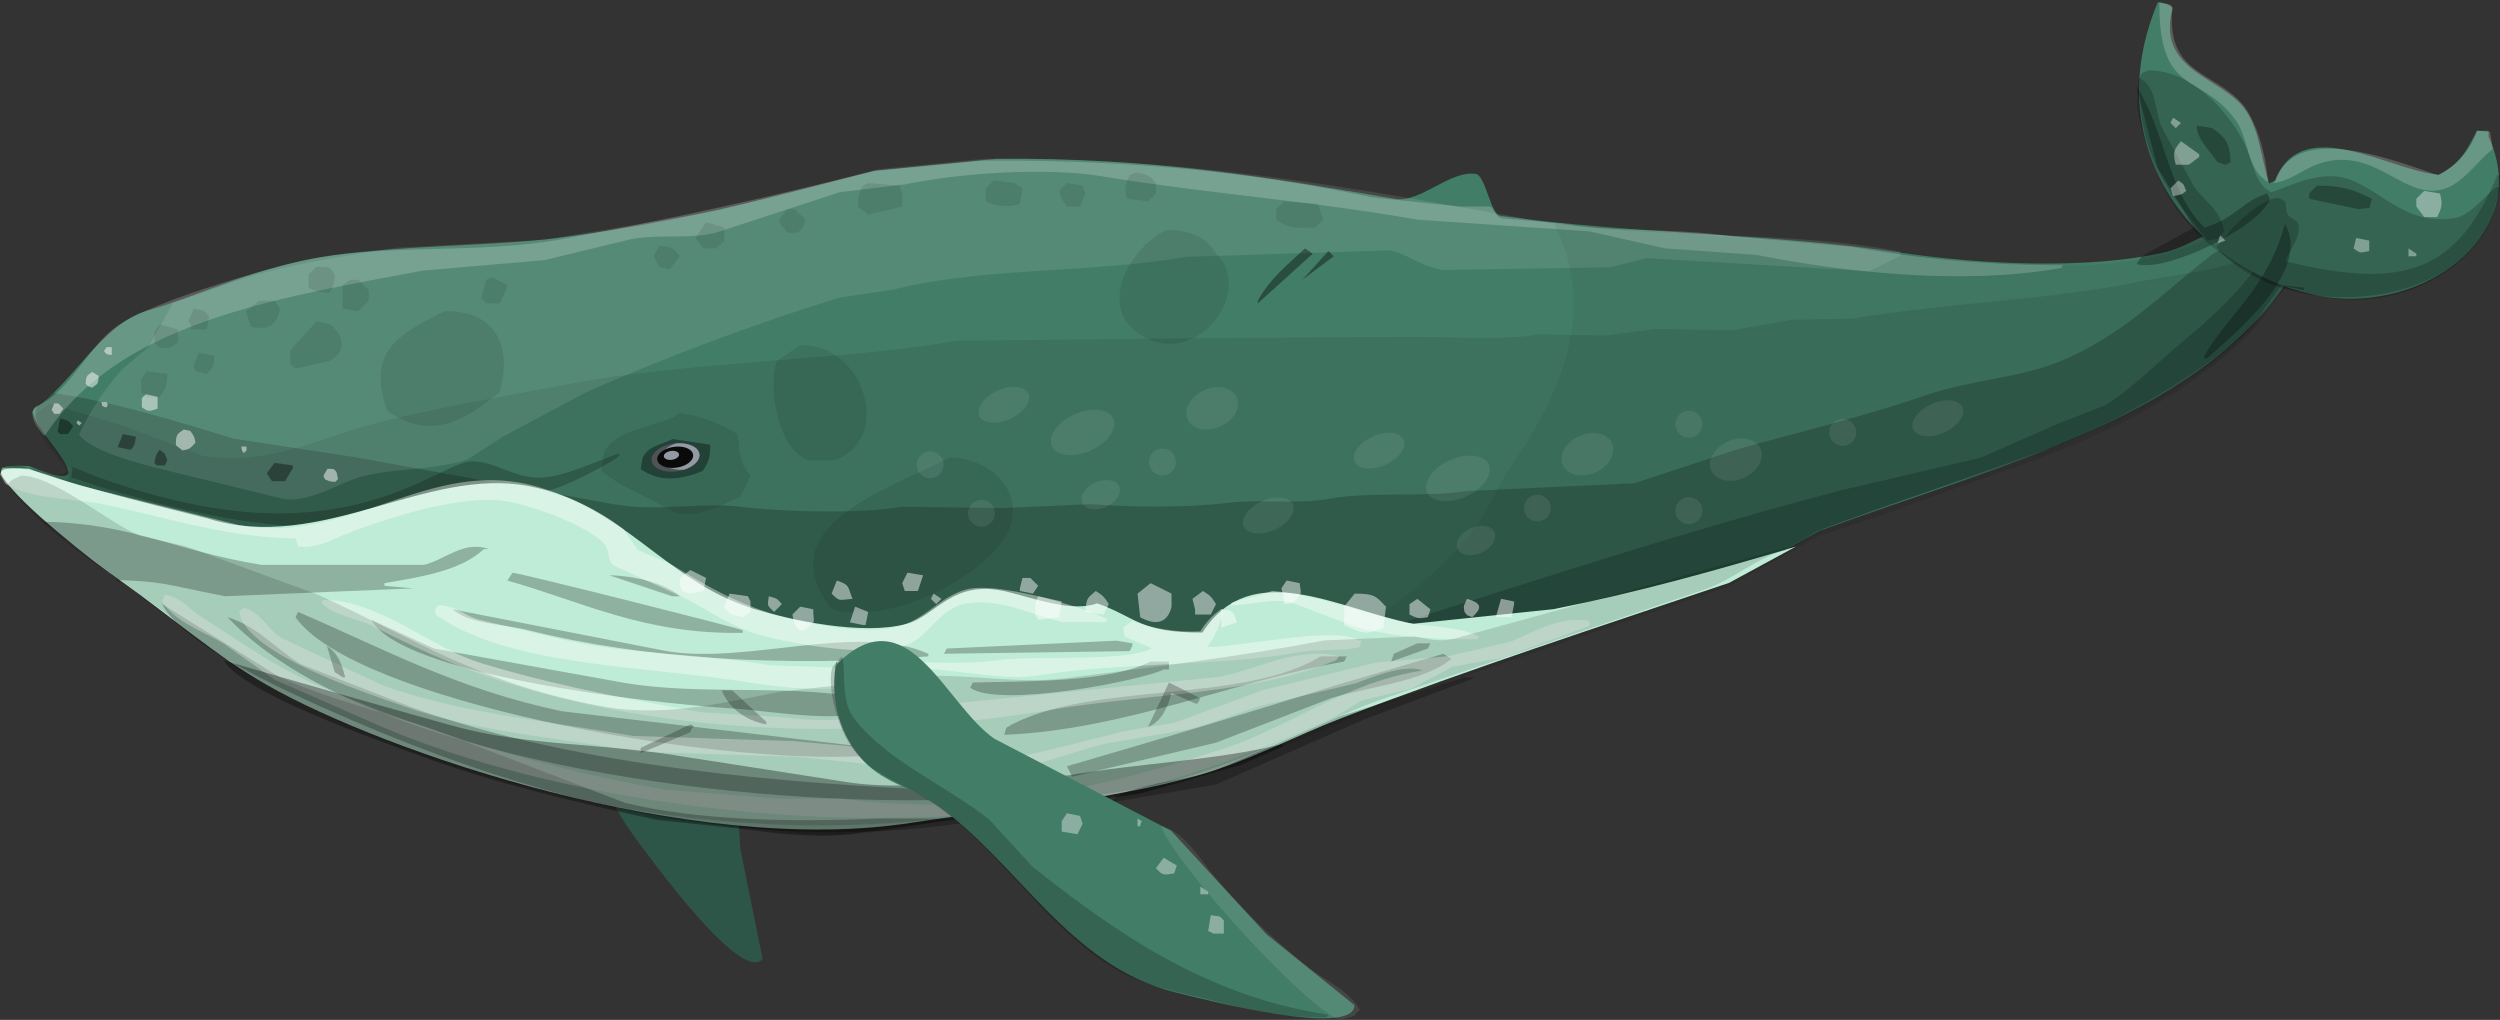     <svg id="green whale160x01010101010101010000000000000000" xmlns="http://www.w3.org/2000/svg" viewBox="0 0 956 390">
            <rect x="0" y="0" width="956" height="390" fill="#333333" stroke="none"/>
            <svg id="BlueWhale-Adult" xmlns="http://www.w3.org/2000/svg" width="956" height="390" viewBox="0 0 956 390">
<defs>
    <style>
      .cls-1 {
        fill: #3a474b;
      }

      .cls-1, .cls-10, .cls-12, .cls-13, .cls-14, .cls-15, .cls-16, .cls-17, .cls-18, .cls-19, .cls-2, .cls-20, .cls-21, .cls-22, .cls-23, .cls-24, .cls-25, .cls-26, .cls-27, .cls-3, .cls-4, .cls-5, .cls-6, .cls-7, .cls-8, .cls-9 {
        fill-rule: evenodd;
      }

      .cls-2 {
        fill: #53666c;
      }

      .cls-3 {
        fill-opacity: 0.22;
      }

      .cls-4, .cls-6 {
        fill-opacity: 0.2;
      }

      .cls-5 {
        fill-opacity: 0.09;
      }

      .cls-10, .cls-11, .cls-12, .cls-19, .cls-23, .cls-24, .cls-26, .cls-6, .cls-7 {
        fill: #fff;
      }

      .cls-7, .cls-8 {
        fill-opacity: 0.1;
      }

      .cls-8 {
        opacity: 0.52;
      }

      .cls-26, .cls-9 {
        fill-opacity: 0.38;
      }

      .cls-10, .cls-11 {
        fill-opacity: 0.15;
        opacity: 0.51;
      }

      .cls-12 {
        fill-opacity: 0.49;
      }

      .cls-13 {
        fill-opacity: 0.36;
      }

      .cls-14 {
        fill: #4f5358;
      }

      .cls-15 {
        fill: #939aa4;
      }

      .cls-16 {
        fill: #0a0a0b;
      }

      .cls-17 {
        fill: #ccdddf;
      }

      .cls-18 {
        fill-opacity: 0.25;
      }

      .cls-19 {
        fill-opacity: 0.41;
      }

      .cls-20 {
        fill-opacity: 0.13;
      }

      .cls-21 {
        fill-opacity: 0.34;
      }

      .cls-22 {
        fill-opacity: 0.24;
      }

      .cls-23 {
        fill-opacity: 0.47;
      }

      .cls-24 {
        opacity: 0.09;
      }

      .cls-25 {
        opacity: 0.2;
      }

      .cls-27 {
        fill-opacity: 0.28;
      }
    </style>
  </defs>
  <g id="fin-far">
    <path id="fin-far-2" data-name="fin-far" class="cls-1 blue_whale-fin_far" d="M223.179,138.959c-10.194,8.658-16.425,20.295-16.4,33.86,0.023,13.011,7.477,20.716,10.637,32.263,10.218,37.342-.267,80.159,24.462,113.874,7.156,9.756,41.672,57.438,49.736,47.727l-8.572-42.366q-1.385-26.858-2.771-53.721l-29.541-70.3c-6.17-22.548,10.051-63.915-28.365-60.356-0.067.248-.133,0.5-0.2,0.742Z"/>
  </g>
  <g id="body">
    <path id="body-2" data-name="body" class="cls-2 blue_whale-body" d="M381.1,60.733c59.475-.592,105.315,7.3,152.445,15.322,9.539,1.624,21.044-11.1,30.812-9.533,3.755,0.6,5.608,15.511,9.384,16.028,51.45,7.046,104.593,6.758,152.536,13.99,31.118,4.694,72.285,6.586,101.3,0,12.714-2.885,26.462-16.09,41.271-11.19l8.755,6.714c-2.847,1.33.694,3.1,1.25,8.952C845.513,158.927,766,177.026,696.26,202.842l-35.018,19.023c-51.228,17.377-98.078,32.516-147.576,51.473-17.965,6.88-36.055,16.679-56.279,22.379-33.745,9.511-70.979,11.994-108.806,17.9-84.542,13.208-201.541-27.072-246.376-52.592-19.813-11.277-36.937-26.476-55.028-39.164C34.561,213.017,7.791,192,1.073,181.457c-1.74-2.73-.747-3.76,10.032-3.232,35.9,14.7-4.838-17.976,2.37-22.379,13.349-8.156,25.567-32.078,42.456-36.926,23.164-6.65,40.656-16.823,71.287-21.261,26.56-3.848,62.377-3.577,86.228-6.714,48.684-6.4,79.139-14.841,121.378-25.736Z"/>
    <g id="tone">
      <path id="Color_Fill_8" data-name="Color Fill 8" class="cls-3" d="M27.715,178.534s42.349,19.039,82.8,17.734S170.867,176.9,180,176.46s17.034,7.032,27.907,6.162,29.067-10.512,29.067-8.772-23.351,13.6-27.265,13.6-24.491-1.854-30.579-1.419-24.356,16.1-63.064,15.225-88.723-18.7-88.723-18.7Z"/>
      <path id="Color_Fill_15" data-name="Color Fill 15" class="cls-4" d="M866.5,84.781c4.87,0.541,8.038,4.362,11,7-0.836,3.747,1.338,5.694,2,9.5-7.128,4.835-15.079,21.716-23.5,28.5-19.946,16.069-42.277,28.976-67.5,40l-93,33-33.5,19-99,33-54.5,20.5-52.5,4.5c-41.492,8.192-100.377,7.9-141.5,3.5-23.288-2.492-48.436.971-72.5-3.5-43.984-8.172-87.735-8.875-125-22-12.789-4.5-26.513-5.423-37.5-12l-28.5-22c-18.312-13.316-37.2-25.7-50.5-44l1-1.5h1c8.108-1.974,19.848,6.855,24,1.5-3.238-6.352-16.151-17.736-12-25l6-4.5c23.646,3.472,47.251,10.894,69,17.5l46,7,99,18c16.531,3.076,33.456-.869,48.5,1,15.79,1.962,46.17,2.8,62,0l38.5,0.5,33.5-1.5c15.131,1.219,36.732,1.44,52.5-.5,11.861-1.459,26.949.6,38.5-1.5,16.516-3,36.95-.466,52.5-3l64.5-3,39.5-13c25.056-7.006,48.977-12.682,71.5-20.5,17.678-6.136,35.377-6.483,51.5-13,23.965-9.687,39.7-26.509,58.5-41Z"/>
      <path id="Color_Fill_14" data-name="Color Fill 14" class="cls-5" d="M871,89.813l6,4.5c-0.544,3.65,1.97,5.174,2.5,9.5-5.63,3.356-14,18.5-19.5,24-13.908,13.907-31.536,25.267-50,34.5-26.568,13.287-56.835,21.837-85.5,33l-28.5,9.5-35,19.5-125,42.5c-33.375,13.031-62.622,28.014-100.5,36.5l-72,10c-16.907,3.213-40.026,8.444-61,5l-51.5-5.5c-74.673-16.379-131.636-35.246-183-74l-39.5-29.5,0.5-1.5,10-6-0.5-1c-7.493-2.232-35.026-13.283-38-19l1.5-1c8.434-3.491,15.837,2.685,24,3l0.5-1.5c-3.556-8.486-12.318-13.535-13.5-23.5l6-4.5,28,8.5,30.5,11.5c24.177,4.151,45.876-6.966,62.5-11.5,23.971-6.537,49.406-10.546,75-15.5,48.747-9.433,103.355-8.9,151-17l93-1,81-.5c17.372-.008,33.418,1.484,49-1l24.5,0.5,19.5-2.5,29.5,0.5,22.5-4,23.5-.5c36.616-6.117,75.39-7.017,109-14C837.416,103.675,860.716,103.353,871,89.813Z"/>
      <path id="Color_Fill_13" data-name="Color Fill 13" class="cls-6" d="M374.75,61.477c55.723-.556,104.308,4.264,150,14l33.5,3.5h11.5c1.844,0.87,1.912,3.76,4.5,4.5l23,2c20.749,3.571,43.444,1.49,65.5,5l46,4a455.634,455.634,0,0,0,80,7q-0.251.5-.5,1c-36.954,6.569-81.693,1.883-116.5-5l-35-2.5-29-6.5-66-4.5c-38.392-6.886-81.011-10.083-120-16.5-22.56-3.713-55.708-1.111-75.5,3l-25,3-47.5,15.5c-9.713,2.566-21.65.468-32.5,2.5l-33,8-46.5,4c-59.648,11.126-116.508,20.487-144.5,63h-0.5c-2.188-2.545-4.089-4.6-4.5-9l1.5-2c12.548-5.242,19.459-22.012,30-30,12.435-9.425,50.923-20.527,68.5-25,30.816-7.843,69.187-2.916,102.5-9,42.091-7.687,80.9-16.522,119-26Z"/>
      <path id="Color_Fill_12" data-name="Color Fill 12" class="cls-4" d="M870.461,87.5c3.466,0.374,7.053,3.011,6.5,6,4.476,11.114-4.479,17.4-10.5,25-14.643,18.485-34.95,30.334-57,41.5-34.211,17.325-73.925,27.464-111.5,42l-36,20-78.5,26-88,32.5c-2.978-10.343-2.486-20.448,3.5-28,6.36-8.023,19.092-8.373,30-12,19.343-6.433,39.214-12.575,59.5-19,36.959-11.706,76.547-23.82,115.5-34l53.5-12.5,29.5-13,18-7c11.657-7.351,20.714-17.044,31-25.5C848.129,119.5,865.225,103.691,870.461,87.5Z"/>
      <path id="Color_Fill_11" data-name="Color Fill 11" class="cls-7" d="M376.25,60.727c78.027-.809,142.026,11.239,207.5,23,46.24,8.306,98.157,3.742,143,12.5v1.5l-12,6-85-5-14,3.5-64,1c-9.03-1.458-13.538-6.268-20.5-7.5l-77.5,2.5c-36.266,6.285-78.053,3.912-112,12.5l-20.5,3a919.959,919.959,0,0,0-96.5,36l-32,17-14,9c-14.1,4.448-28.91,3.035-42,7-7.592,2.3-18.97,9.754-28.5,8l-37-9c-11.869-3-34.889-7.753-41-15.5a100.742,100.742,0,0,1,16.5-25l10-8.5,9.5-17,20.5-7c19.485-7.126,40.324-9.974,65-14l56.5-3,65.5-11,62-16Z"/>
      <path id="Color_Fill_10" data-name="Color Fill 10" class="cls-8" d="M860,84.445c10-.215,12.149,3.6,18,7-0.189,4.531,1.621,5.687,2,10.5l-14,19c-8.392,10.591-21.9,20.219-33.5,27.5-39.666,24.893-89.846,34.61-135.5,54.5l-35,19.5-128,43.5c-27.69,10.808-52.725,23.749-82.5,32-22.739,6.3-47.425,6.886-72.5,11.5-32.307,5.946-80.465,12.707-115,3v-1c20.429-24.006,66.632-11.529,99.5-22.5,9.6-3.2,22.672-8.442,32-12l13.5-3c4-1.738,8.8-6.145,14-6.5,4.943-.337,8.139,5.416,15,4.5,16-2.137,27.139-9.641,41-13.5l14-1c7.045-2.841,12.011-8.484,18-12,21.07-12.367,42.683-28.107,56-48q4.5-8.248,9-16.5c16.727-23.842,36.707-58.492,18.5-95v-0.5l121.5,9.5c31.172,5.576,77.586,10.724,110.5,2.5C837.961,94.582,849.014,89.487,860,84.445Z"/>
    </g>
    <g id="spots_dark" data-name="spots dark">
      <path id="spots_dark-2" data-name="spots dark" class="cls-5" d="M491,77l13,1q1,3,2,6l-3,3c-7.64.274-9.915,0.4-15-3V80Z"/>
      <path id="spots_dark-3" data-name="spots dark" class="cls-5" d="M434,66c5.065,0.643,5.507,1.138,8,4v4l-3,3-8-1c-1.307-4-.51-5.9,1-9Z"/>
      <path id="spots_dark-4" data-name="spots dark" class="cls-5" d="M446,88c9.232,0.013,15.813,2.941,19,9,14.316,13.721-5.284,41.189-25,33C417.445,120.631,431.176,94.977,446,88Z"/>
      <path id="spots_dark-5" data-name="spots dark" class="cls-5" d="M408,70l6,1,1,3q-1,2.5-2,5h-5l-2-3-1-3Z"/>
      <path id="spots_dark-6" data-name="spots dark" class="cls-5" d="M380,69l8,1,3,2q-0.5,3-1,6a17.628,17.628,0,0,1-13-1V72Z"/>
      <path id="spots_dark-7" data-name="spots dark" class="cls-5" d="M332,70l12,1,1,3v5l-13,3-4-3c0.215-4.513.708-5.391,2-8Z"/>
      <path id="spots_dark-8" data-name="spots dark" class="cls-5" d="M363,175c16.767-.057,31.188,15.138,21,31-9.96,15.508-44.043,33.167-66,27C293.035,200.567,340.546,187.078,363,175Z"/>
      <path id="spots_dark-9" data-name="spots dark" class="cls-5" d="M306,132c24.732-.823,35.69,36.463,13,44H309c-11.022-4.268-15.454-25.769-12-38Z"/>
      <path id="spots_dark-10" data-name="spots dark" class="cls-5" d="M301,80h3l4,4-1,3-2,2h-4l-3-4V84Z"/>
      <path id="spots_dark-11" data-name="spots dark" class="cls-5" d="M270,85l7,2v5l-3,3h-5l-3-4Z"/>
      <path id="spots_dark-12" data-name="spots dark" class="cls-5" d="M252,94c5.542,0.534,5.438.906,8,4l-4,5-4-1q-1-2-2-4Z"/>
      <path id="spots_dark-13" data-name="spots dark" class="cls-5" d="M260,158c7.687,0.8,16.348,4.467,22,8,1.153,8.291.617,10.53,5,16l-4,8c-6.326,2.585-16.941,8.871-25,6-8.333-5.106-20.707-9.625-28-16q0.5-3.5,1-7C236.082,163.055,251.232,164.054,260,158Z"/>
      <path id="spots_dark-14" data-name="spots dark" class="cls-5" d="M188,106l6,3v1l-3,6h-5q-1-1-2-2,1-3.5,2-7Z"/>
      <path id="spots_dark-15" data-name="spots dark" class="cls-5" d="M170,119c19.255-.378,26.239,13.247,21,31-12.78,10.3-26.019,19.163-43,7C140.12,133.782,152.521,127.953,170,119Z"/>
      <path id="spots_dark-16" data-name="spots dark" class="cls-5" d="M134,107h3l4,4v4l-4,4-6-1v-9Z"/>
      <path id="spots_dark-17" data-name="spots dark" class="cls-5" d="M121,102c5.288,0.266,4.821-.232,7,3-0.016,3.058-.217,3.858-2,7-4.513-.215-5.391-0.708-8-2v-5Z"/>
      <path id="spots_dark-18" data-name="spots dark" class="cls-5" d="M121,123c4.957,0.551,5.791.873,8,4,3.008,4.388,1.657,8.659-3,11l-13,3-2-2v-5Z"/>
      <path id="spots_dark-19" data-name="spots dark" class="cls-5" d="M99,115h6l2,3c-1.074,7.048-4.9,8.093-11,7l-2-6Z"/>
      <path id="spots_dark-20" data-name="spots dark" class="cls-5" d="M76,135l6,1c-0.486,4.959-.468,4.579-3,7l-4-1-1-2Z"/>
      <path id="spots_dark-21" data-name="spots dark" class="cls-5" d="M74,118c4.419,0.774,3.715.6,6,3l-1,5H73v-2l-1-1Z"/>
      <path id="spots_dark-22" data-name="spots dark" class="cls-5" d="M61,124l7,2v5l-3,2H61l-2-2v-4Z"/>
      <path id="spots_dark-23" data-name="spots dark" class="cls-5" d="M56,142l8,1c-0.3,5.588-1.019,5.838-3,9H56l-2-2v-5Z"/>
      <path id="spots_dark-24" data-name="spots dark" class="cls-9" d="M499,95l3,2-21,19v-1C485.508,106.622,492.393,101.231,499,95Zm9,1,2,2-12,9Z"/>
      <path id="spots_dark-25" data-name="spots dark" class="cls-9" d="M105,177l7,1v1l-3,5h-5l-2-3Z"/>
      <path id="spots_dark-26" data-name="spots dark" class="cls-9" d="M61,172c2.424,1.915,1.616.642,3,4l-1,2H60l-1-1C59.722,173.41,59.7,174.126,61,172Z"/>
      <path id="spots_dark-27" data-name="spots dark" class="cls-9" d="M47,166l5,1c-0.644,3.635-.4,3.027-2,5l-5-1Z"/>
      <path id="spots_dark-28" data-name="spots dark" class="cls-9" d="M23,160c3.651,1.059,2.941.814,5,3l-2,3H23l-1-1Z"/>
    </g>
    <g id="spots_light" data-name="spots light">
      <path id="spots" class="cls-10" d="M738.637,154.537c5.19-2.326,10.483-1.79,11.822,1.2s-1.784,7.294-6.974,9.62-10.483,1.79-11.822-1.2S733.446,156.863,738.637,154.537Z"/>
      <circle id="spots-2" data-name="spots" class="cls-11" cx="704.657" cy="165.328" r="5.156"/>
      <path id="spots-3" data-name="spots" class="cls-10" d="M660.7,168.826c5.19-2.326,10.79-1.1,12.507,2.728s-1.1,8.824-6.288,11.15-10.79,1.1-12.507-2.727S655.511,171.152,660.7,168.826Z"/>
      <circle id="spots-4" data-name="spots" class="cls-11" cx="645.813" cy="195.266" r="5.157"/>
      <circle id="spots-5" data-name="spots" class="cls-11" cx="645.813" cy="162.234" r="5.157"/>
      <path id="spots-6" data-name="spots" class="cls-10" d="M603.919,166.762c5.191-2.326,10.79-1.1,12.508,2.727s-1.1,8.825-6.288,11.151-10.79,1.1-12.508-2.728S598.729,169.087,603.919,166.762Z"/>
      <path id="spots-7" data-name="spots" class="cls-10" d="M585.907,189.6a5.09,5.09,0,1,1-2.645,6.762A5.134,5.134,0,0,1,585.907,189.6Z"/>
      <path id="spots-8" data-name="spots" class="cls-10" d="M562.33,202.064c3.893-1.744,7.981-1.079,9.13,1.486s-1.074,6.058-4.967,7.8-7.98,1.08-9.13-1.485S558.438,203.808,562.33,202.064Z"/>
      <path id="spots-9" data-name="spots" class="cls-10" d="M554.405,175.96c6.5-2.914,13.167-2.17,14.884,1.662s-2.162,9.3-8.665,12.216-13.167,2.17-14.884-1.663S547.9,178.874,554.405,175.96Z"/>
      <path id="spots-10" data-name="spots" class="cls-10" d="M524.932,166.926c5.19-2.326,10.483-1.79,11.822,1.2s-1.783,7.3-6.974,9.621-10.483,1.789-11.821-1.2S519.742,169.251,524.932,166.926Z"/>
      <path id="spots-11" data-name="spots" class="cls-10" d="M482.6,191.7c5.19-2.326,10.483-1.79,11.822,1.2s-1.783,7.294-6.974,9.62-10.483,1.79-11.821-1.2S477.414,194.029,482.6,191.7Z"/>
      <path id="spots-12" data-name="spots" class="cls-10" d="M460.417,149.211c5.19-2.326,10.79-1.105,12.508,2.728s-1.1,8.824-6.289,11.15-10.789,1.1-12.507-2.728S455.227,151.537,460.417,149.211Z"/>
      <circle id="spots-13" data-name="spots" class="cls-11" cx="444.5" cy="176.688" r="5.156"/>
      <path id="spots-14" data-name="spots" class="cls-10" d="M418.828,184.513c3.893-1.744,7.98-1.079,9.13,1.486s-1.074,6.058-4.967,7.8-7.98,1.079-9.13-1.486S414.936,186.258,418.828,184.513Z"/>
      <path id="spots-15" data-name="spots" class="cls-10" d="M410.9,158.409c6.5-2.914,13.166-2.17,14.884,1.663s-2.162,9.3-8.665,12.215-13.167,2.17-14.884-1.662S404.4,161.323,410.9,158.409Z"/>
      <path id="spots-16" data-name="spots" class="cls-10" d="M381.43,149.375c5.19-2.326,10.483-1.79,11.822,1.2s-1.784,7.294-6.974,9.62-10.483,1.79-11.821-1.2S376.24,151.7,381.43,149.375Z"/>
      <circle id="spots-17" data-name="spots" class="cls-11" cx="375.313" cy="196.297" r="5.156"/>
      <circle id="spots-18" data-name="spots" class="cls-11" cx="355.688" cy="177.719" r="5.156"/>
      <path id="Color_Fill_9" data-name="Color Fill 9" class="cls-12" d="M125.25,179.25c2.644,0.133,2.41-.116,3.5,1.5q0.25,1.25.5,2.5l-1,1a7.518,7.518,0,0,1-4-1q-0.251-.5-0.5-1v-0.5Z"/>
      <path id="Color_Fill_9-2" data-name="Color Fill 9" class="cls-12" d="M92.25,170.75h2v1.5l-1,1C92.449,172.258,92.6,172.555,92.25,170.75Z"/>
      <path id="Color_Fill_9-3" data-name="Color Fill 9" class="cls-12" d="M70.25,164.25l2.5,0.5c1.1,1.643,1.588,1.869,2,4.5-1.659,1.748-1.832,2.53-5,3l-2.5-2C67.218,165.944,67.9,165.969,70.25,164.25Z"/>
      <path id="Color_Fill_9-4" data-name="Color Fill 9" class="cls-12" d="M55.75,150.75l4.5,1v4.5l-1.5.5c-2.235.834-2.941,0.007-4.5-1v-3.5Zm-17,3h2l0.5,1-0.5,1h-0.5C38.386,154.768,39.432,155.964,38.75,153.75Z"/>
      <path id="Color_Fill_9-5" data-name="Color Fill 9" class="cls-12" d="M40.75,132.75h2v3c-2.456-.342-1.836-0.111-3-1.5Zm-5.5,9.5,2.5,1.5c-0.2,3.5-.565,3-2.5,4.5l-1.5-.5-1-1C32.95,143.253,33.315,143.755,35.25,142.25Z"/>
      <path id="Color_Fill_9-6" data-name="Color Fill 9" class="cls-12" d="M20.75,154.25h1.5l2,2-1.5,2h-2l-1-1.5Zm9,6.5,1.5,1-1,1-1-1Z"/>
    </g>
    <g id="eye">
      <path id="Color_Fill_7" data-name="Color Fill 7" class="cls-13" d="M257.232,167.881l14.39,2.159c0.042,5.4-.994,7.028-2.878,10.073-8.49,3.383-16.153,4.491-23.744-.719q0.36-2.159.719-4.317C248.131,170.265,252.5,170.293,257.232,167.881Z"/>
      <path class="cls-14" d="M257.558,169.632c5.044-.731,9.477,1.047,9.9,3.972s-3.322,5.889-8.366,6.62-9.478-1.047-9.9-3.972S252.513,170.363,257.558,169.632Z"/>
      <path class="cls-15" d="M267.459,173.6c0.346,2.389-2.11,4.782-5.762,5.985-4.617.375-8.513-1.328-8.908-4.057-0.347-2.388,2.11-4.782,5.762-5.985C263.167,169.172,267.064,170.875,267.459,173.6Z"/>
      <path class="cls-16" d="M257.619,170.878c3.785-.549,7.111.785,7.429,2.98s-2.492,4.418-6.277,4.966-7.111-.785-7.429-2.98S253.834,171.426,257.619,170.878Z"/>
      <path class="cls-15" d="M256.514,172.451c1.6-.232,3.009.332,3.143,1.261s-1.054,1.869-2.655,2.1-3.009-.333-3.143-1.261S254.913,172.683,256.514,172.451Z"/>
    </g>
  </g>
  <g id="belly">
    <path id="belly-2" data-name="belly" class="cls-17 blue_whale-belly" d="M594.089,232.936c31.242-6.148,62.145-14.817,92.617-23.9l-25.464,13.833c-51.228,17.377-98.078,32.516-147.576,51.473-17.965,6.88-36.055,16.679-56.279,22.379-33.745,9.511-70.979,11.994-108.806,17.9-84.542,13.208-201.541-27.072-246.376-52.592-19.813-11.277-36.937-26.476-55.028-39.164C34.561,214.017,7.791,193,1.073,182.457c-1.74-2.73-.747-3.76,10.032-3.232,11.585,4.746,41.634,12.425,68.257,19.023,43.334,13.539,83.407-20.077,123.087-12.309,36.344,7.115,51.84,36.519,86.161,47,13.258,4.047,41.178,10.269,58.186,5.595,11.376-3.127,17.318-17.191,38.045-12.309,10.041,2.365,25.371,8.108,34.688,4.476,15.254,5.429,16.181,11.3,40.283,11.189,18.816-29.215,51.9-8.953,80.566-3.356Z"/>
    <g id="tone-2" data-name="tone">
      <path id="Color_Fill_12-2" data-name="Color Fill 12" class="cls-18" d="M16.6,199.533C50.046,199.946,67.3,210.785,100,216h62c7.9-1.655,15.246-9.57,25-6h-2c-8.771,8.18-23.418,10.542-38,13v1l11,1-72,3c-24.734-4.867-22.031-5.4-42.082-6.265C55.691,228.8,19.214,201.943,16.6,199.533ZM196,219c4.9,0.62,87.256,21.372,88,22v1c-37.624.694-61.318-11.928-90-20Zm37,1c9.473,0.12,21.736,3.1,27,8h-3Zm-75,3h0Zm-96,8,45,28c22.477,10.053,46.912,14.724,72,25l60,23c27.893,6.791,63.665,7.444,97,6h37v1c-93.821,15.1-179.257-12.613-244-41C111.057,265.133,69.655,246.743,62,231Zm111,2,82,16c30.826,5.18,73.079-11.038,100,1v1c-54.983,4.27-109.276.962-153-10C192.1,238.518,179.708,238.724,173,233Zm-59,1c32.274,13.825,60.609,29.566,101,38l119,14-2,3c-60.721,4.032-197.272-21.574-219-53Q113.5,235,114,234Zm-27,2c11.793,3.664,18.565,12.275,28,18l36,14c57.01,22.23,131.134,30.566,205,34l-1,4C260.362,306.988,133.305,285.538,87,236Zm55,1,24,11,72,13c30.786,5.427,68.285-.082,96,7l1,2c-9.3,7.553-39.4,1.938-54,1C246.144,268.76,153.143,257.871,142,237Zm285,8,6,1v1l-1,2-71,1,1-2Zm125,5,3,2c-10.937,8.834-31.5,10.5-46,15l-44,17-55,13-2-4c34.758-10.083,70.429-20.712,103-31Zm-47,1h10q-0.5,1-1,2c-41,7.065-83.689,26.108-130,28,1.321-3.827,0-2.08,3-4C418.646,260.617,475.413,269.132,505,251Zm-65,2h7v3h-2c-7.744,4.148-63.068,14.931-74,7l1-2C393.264,260.468,423.868,260.969,440,253Zm127,4h0Zm-3,1h0Zm-4,1h4l-2,1-40,15-57,25-41,7c7.425-7.711,29.259-8.237,40-12l48-21Z"/>
      <path id="Color_Fill_18" data-name="Color Fill 18" class="cls-19" d="M1,178.914c12.678-.184,19.209,3.641,28.5,6.5l62.5,15.5c42.514,7.473,72.784-27.1,114.5-14.5,11.68,3.527,23.269,9.168,32,16l5.5,8,12,5c14.085,8.537,26.509,16.217,45.5,21,10.94,2.755,31.537,6.7,44,2.5,9.017-3.039,14.389-10.843,24-13.5,11.7-3.235,46.26,7.031,54,11.5l-0.5,1H406.5c-10.357-2.129-24.322-9.645-37.5-7-10.227,2.053-13.9,13.045-23,16-14.115,4.585-43.409-.787-55-4-12.85-3.562-21.978-11.111-33-16l-23-10.5c-3.124-2.187-1.532-5.808-4-8.5-6.068-6.618-25.316-13.826-36-16-17.683-3.6-48.547,6.786-62,12-5.455,2.114-12.1,6.158-19,5q-0.5-1.5-1-3c-26.623-.4-50.251-8.28-73-13-11.454-2.377-29.147-2.042-38-8l-2-3.5Zm485.5,47c18.9,2.043,31.249,7.388,48,11.5,10.421,2.558,22.435,1.595,31,6q-0.251.5-.5,1c-16.974.177-33.5-.919-47.5-5l-23.5-9c-8.378-1.8-15.181,1-23.5,1l0.5-1C475.131,229.024,481.388,228.047,486.5,225.914ZM63,227.414c6.2,0.945,9.559,5.706,14,8.5,14.052,8.842,27.694,18.8,43,25.5a592.679,592.679,0,0,0,134,40.5l44,3.5h24c18.586,2.726,51.814,3.358,70.5,0a563.877,563.877,0,0,0,75-19c25.036-8.06,47.241-25.58,76.5-30-7.126-2.819-20.42,3.105-26,5l-36,8.5c-8.56,2.771-17.657,6.305-27.5,9l-32,5.5c-11.958,3.013-23.061,7.571-37,10-9.32,1.624-22,.3-29-2h-22l-29.5-3-61-2c-31.386-5.393-62.029-7.7-88.5-17-16.334-5.74-61.576-20.351-64-36.5l1.5-1.5c6.122,1,9.6,8.521,14.5,11.5l38.5,18c28.863,10.617,61.633,13.571,96,19.5l61.5,2,33.5,3h18.5c4.094,0.787,3.2,3.162,5.5,4.5l17.5,0.5c19.665-3.292,35.593-7.924,52.5-12l18-3,34-12.5,43-10.5,28-2.5,23.5-5.5c9.084-3.56,18.373-9.923,30-8q0.251,0.5.5,1-0.251.5-.5,1l-32.5,12-19.5,3.5-16,8.5-19,4.5-10.5,6.5c-23.954,10.462-48.548,20.782-76,27.5-94.027,23.01-215.947,6.694-288-24l-41-18-19-13.5c-7.973-4.892-19.236-8.535-24-16.5Zm60.5,2c21.568,0.009,40.986,18.137,60,24,27.025,8.334,55.017,13.637,85,19l33,2c20.4,3.04,42.526-2.069,59-5l105-10.5c13.925-2.3,30.723-12.013,46.5-8l-1,1.5c-31.206,13.052-69.511,12.555-109,19-72.134,11.774-141.742,9.708-204-9-21.688-6.517-37.423-13.9-55.5-23-5.847-2.944-15.5-4.119-19.5-9Q123.251,229.914,123.5,229.414Zm44,2c6.907,0.2,9.983,3.912,15.5,5.5l31.5,7.5c25.393,5.941,53.162,5.412,80,10l30,1c1.194-.613.972-2.473,3-3l12,0.5c14.059,0.213,29.469,1.317,42.5-.5,12.841-1.79,48.958.84,58.5-4.5l-10.5-4.5q-0.25-1.749-.5-3.5l3.5-2.5a64.677,64.677,0,0,0,26,4,28.623,28.623,0,0,1,8-8.5h0.5v2c-1.491,5.085-2.863,8.407-5.5,12v0.5c12.775-.072,49.082-8.134,57.5-2.5h1q-0.251,1.25-.5,2.5c-6.56,1.708-15.133.669-23,2-32.945,5.573-67.692,3.677-101,9-16.359,2.614-48.67-6.907-62.5-1.5a5.06,5.06,0,0,1,.5,3.5c-11.144,5.065-34.418,2.692-48,.5-40.271-6.5-91.75-6-119.5-26v-2Z"/>
      <path id="Color_Fill_17" data-name="Color Fill 17" class="cls-20" d="M8,181.883c12.467-.093,33.167,17.89,45.5,23l17.5,4,50.5,18.5c36.888,16.722,62.778,34.706,110.5,43,23,4,47.381-2.248,67-6l42-4.5c22.166-4.161,44.28,2.222,66-.5,34.766-4.357,66.809-8.276,99.5-14.5l34.5-1.5c4.131,0.8,9.142,2.17,14.5,1l127.5-35v1c-10.981,2.628-19.837,11.1-31,15l-123.5,42c-26.87,9.842-50.654,23.16-79.5,31-20.565,5.589-43.635,6.961-65.5,11-107.215,19.805-216.564-10.225-286.5-50-13.124-7.464-24.56-18.23-36.5-27-19.23-14.125-43.638-27.627-57.5-47C4.247,183.053,5.818,183.168,8,181.883Z"/>
      <path id="Color_Fill_16" data-name="Color Fill 16" class="cls-21" d="M85.5,252.516c29,8.542,59.306,17.114,87.5,25,28.425,7.95,58.486,6.547,89.5,12l61,9.5c13.36,2.244,35.012,1.61,48-.5l37-2c27.305-4.783,56.239-5.6,82-12v1l-16,7-38.5,11-107.5,15c-11.931,2.017-29.551.748-40-1l-37.5-4c-31.424-6.793-61.525-13.991-89-24C144.459,283.125,92.923,265.052,85.5,252.516Z"/>
    </g>
    <g id="spots_dark-29" data-name="spots dark">
      <path id="Color_Fill_13-2" data-name="Color Fill 13" class="cls-22" d="M542,246h5q-0.5,1-1,2l-14,5q0.5-1.5,1-3Z"/>
      <path id="Color_Fill_13-3" data-name="Color Fill 13" class="cls-22" d="M447,261l12,6-1,2h-1l-9-4c-1.491,5.582-3.773,10.913-9,13Z"/>
      <path id="Color_Fill_13-4" data-name="Color Fill 13" class="cls-22" d="M276,264h4l13,12v1C285.087,275.533,278.709,270.793,276,264Z"/>
      <path id="Color_Fill_13-5" data-name="Color Fill 13" class="cls-22" d="M264,277c2.768,1.156.525,0.309,0,3l-19,8v-2Z"/>
      <path id="Color_Fill_13-6" data-name="Color Fill 13" class="cls-22" d="M125,247c4.116,2.653,5.645,6.609,7,12h-1l-3-2Z"/>
    </g>
    <g id="spots_light-2" data-name="spots light">
      <path id="spots_light-3" data-name="spots light" class="cls-23" d="M572,236q1-3.5,2-7l5,1v1q-0.5,2.5-1,5h-6Z"/>
      <path id="spots_light-4" data-name="spots light" class="cls-23" d="M561,229c5.866,1.672,5.7,3.594,2,7-3.023-1.259-1.2.018-3-2C559.531,231.275,559.8,231.754,561,229Z"/>
      <path id="spots_light-5" data-name="spots light" class="cls-23" d="M542,229l5,4q-0.5,1.5-1,3c-3.706.738-3.89,0.467-7-1v-4Z"/>
      <path id="spots_light-6" data-name="spots light" class="cls-23" d="M518,227c7.994-.031,8.345,1.247,12,5q-0.5,4-1,8c-7.083,3.269-8.411,1.894-15-1v-7Z"/>
      <path id="spots_light-7" data-name="spots light" class="cls-23" d="M492,222l5,1c0.387,4.012,1.086,3.163-1,6-2.024,2.078-1,1.365-5,2v-2l-1-4Z"/>
      <path id="spots_light-8" data-name="spots light" class="cls-23" d="M467,233c4.01,0.578,2.991-.046,5,2l1,3-6,2v-7Z"/>
      <path id="spots_light-9" data-name="spots light" class="cls-23" d="M460,226c2.819,1.745,3.232,2.21,5,5l-2,4h-6v-2l-1-4Z"/>
      <path id="spots_light-10" data-name="spots light" class="cls-23" d="M440,223l8,4v5c-1.637,6.786-6.56,7.085-12,4q-0.5-4.5-1-9Z"/>
      <path id="spots_light-11" data-name="spots light" class="cls-23" d="M419,226c2.819,1.745,3.232,2.21,5,5l-2,4-7-1C415.537,228.052,415.944,228.859,419,226Z"/>
      <path id="spots_light-12" data-name="spots light" class="cls-23" d="M397,228l9,2q-0.5,3-1,6l-8,1-1-2C395.866,231.733,395.493,231.3,397,228Z"/>
      <path id="spots_light-13" data-name="spots light" class="cls-23" d="M391,221h3l3,3-2,3-5-1v-1Z"/>
      <path id="spots_light-14" data-name="spots light" class="cls-23" d="M357,227l3,2-2,2-2-2Z"/>
      <path id="spots_light-15" data-name="spots light" class="cls-23" d="M347,219l6,1-2,6h-5l-1-3Z"/>
      <path id="spots_light-16" data-name="spots light" class="cls-23" d="M327,232l5,2q-0.5,2.5-1,5h-1l-5-1Z"/>
      <path id="spots_light-17" data-name="spots light" class="cls-23" d="M320,222c5.112,1.661,4.141,2.426,6,7-5.337.379-4.779,1.217-8-2Q319,224.5,320,222Z"/>
      <path id="spots_light-18" data-name="spots light" class="cls-23" d="M306,232l5,1c-0.025,4.834.947,4.191-1,6-3.975,4.566-6.168,1.133-7-4Z"/>
      <path id="spots_light-19" data-name="spots light" class="cls-23" d="M294,228c3.651,1.059,2.941.814,5,3l-3,3C293.237,231.26,293.456,231.954,294,228Z"/>
      <path id="spots_light-20" data-name="spots light" class="cls-23" d="M279,227l7,1,1,2v4l-3,2-4-1c-2.055-1.355-1.609-1.12-3-3Q278,229.5,279,227Z"/>
      <path id="spots_light-21" data-name="spots light" class="cls-23" d="M264,218l6,3q-0.5,2.5-1,5l-5,1-3-1-1-2v-3Z"/>
    </g>
  </g>
  <g id="fin-near">
    <path id="fin-near-2" data-name="fin-near" class="cls-2 blue_whale-fin_near" d="M319.812,252.877c-2.311,13.174.329,26.107,9.014,36.528,8.329,10,18.987,11.161,28.794,18.025,31.717,22.2,51,61.841,91.566,71.981,11.739,2.935,68.755,17.568,68.755,4.945l-33.66-27.117-36.451-39.56-67.638-35.212c-19.151-13.406-33.1-55.594-60.38-28.314q0.16,0.35.32,0.7Q319.973,253.864,319.812,252.877Z"/>
    <g id="tone-3" data-name="tone">
      <path id="Color_Fill_19" data-name="Color Fill 19" class="cls-24" d="M444,315.891c8.4,1.885,14.259,11.621,19,17.5a237.662,237.662,0,0,0,38,37c5.457,4.251,16.264,9.431,19,16a5.564,5.564,0,0,0-2,2c-2.264.661-4.767,1.826-7,1C497.6,383.146,449.215,330.525,444,315.891Z"/>
      <path id="Color_Fill_20" data-name="Color Fill 20" class="cls-25" d="M321.891,251.008c1.731,2.241-.739,16.732,4.5,23.5,13,16.8,35.4,25.749,52,39l16.5,18c30.628,24.186,65.89,49.5,113,56.5q-0.251.5-.5,1c-16.062.307-29.312-2.794-42-6-14.632-3.7-27.8-5.737-39-12.5-26.583-16.053-42.439-43.475-67-61.5-19-13.94-33.559-11.75-40.5-39.5-0.772-3.086-2.012-10.741-.5-14.5Z"/>
    </g>
    <g id="spots_light-22" data-name="spots light">
      <path id="spots_light-23" data-name="spots light" class="cls-26" d="M459,339l3,2v1h-3v-3Zm4,11c4.01,0.578,2.991-.046,5,2v5h-4l-2-1Q462.5,353,463,350Z"/>
      <path id="spots_light-24" data-name="spots light" class="cls-26" d="M435,313c2.617,1.775,1.362.063,1,3h-1v-3Zm10,15,5,3-1,3c-4.281.613-4.131,0.94-7-2Z"/>
      <path id="spots_light-25" data-name="spots light" class="cls-26" d="M408,311l5,1,1,3-2,4-6-1v-4Z"/>
    </g>
  </g>
  <g id="tail">
    <path id="tail-2" data-name="tail" class="cls-2 blue_whale-tail" d="M825.192,0.785c4.067,0.72,3.387.451,5.6,2.238C824.321,27.6,849.9,29.243,858.761,42.186c5.293,7.735,5.773,17.8,8.952,27.974l2.238-1.119c10.48-26.379,43.948-3.581,62.662-2.238,7.89-3.97,10.617-9.018,14.547-16.785h4.476v2.238C969.377,90.934,924,121.716,884.5,112.682,836.775,101.768,802.392,54.589,825.192.785Z"/>
    <g id="tone-4" data-name="tone">
      <path id="Color_Fill_22" data-name="Color Fill 22" class="cls-4" d="M821.758,26.867c16.982,0.214,30.62,16.279,36.5,28,3.277,6.532,3.688,15.206,10,18.5,1.458,0.761,15.864-8.13,27.5-5.5,13.677,3.091,23.5,18.971,43,15.5,6.183-1.1,11.49-8.591,16-12l1,0.5v0.5l-3,11.5c-4.264,9.967-13.662,18.564-23,23.5-36.166,19.117-79.169-3.229-96-25.5-7.872-10.415-12.717-22.859-16-38-0.9-4.134-.665-14.332,1.5-16Z"/>
      <path id="Color_Fill_23" data-name="Color Fill 23" class="cls-4" d="M818,29.883c6.623,2.682,5.853,11.924,8.5,18.5l12.5,23c3.782,5.335,10.424,9.19,11.5,17-1.9,2.4-1.992,3.456-6.5,3.5C830.546,74.082,817.944,62.38,818,29.883Zm137,37,1,0.5c-0.193,51.079-81.5,59.533-108.5,27l3-3c1.83-4.1,16.486-17.368,21.5-15.5,3.63,1.848,1.128,2.837,3,6.5l3.5,2.5c2.451,4.927-3.428,10.884-4.5,15C920.445,111.5,940.06,102.9,955,66.883Z"/>
      <path id="Color_Fill_21" data-name="Color Fill 21" class="cls-6" d="M825.75,0.977l4.5,1,0.5,1c-2.39,25.1,14.7,24,26,36,5.884,6.246,9.757,19.674,10.5,30.5h-0.5l-1-1c-6.019-4.038-6.346-16.044-10.5-22C841.935,27.384,825.562,37.519,825.75.977Zm121.5,49,5,0.5q0.5,3.25,1,6.5c-5.951,4.573-11.429,13.523-19.5,15.5-13.989,3.426-24.022-14.009-42.5-11-9.65,1.571-13.886,7.591-22,8.5l1-1c7.94-22.6,45.009-7.679,62-2A29.449,29.449,0,0,0,947.25,49.977Z"/>
      <path id="Color_Fill_16-2" data-name="Color Fill 16" class="cls-27" d="M825,64q-4-15.5-8-31c11.144,17.365,11.795,40.139,26,54,11.4-3.176,14.671-10.32,24-13l1,2c-2.885,10.06-39.02,28.383-51,25l2-3,20-11m1-39,6,1c4.553,3.2,6.722,5.2,7,13l-2,1-3-1C844.626,57.122,840.149,53.285,840,48Zm46,23c9.615-.171,14.956,1.962,21,5-1.478,4.866.315,3.052-5,4l-19-4V74ZM873.731,85.576C884.364,103.614,853.688,128.269,844,137h-1v-1C852.551,119.5,867.121,110.359,873.731,85.576ZM872,109l9,1v1Z"/>
    </g>
    <g id="spots_light-26" data-name="spots light">
      <path id="spots_light-27" data-name="spots light" class="cls-26" d="M927,73l6,1c1.307,4,.51,5.9-1,9h-5l-3-4V76Z"/>
      <path id="spots_light-28" data-name="spots light" class="cls-26" d="M921,95l3,2v1h-3V95Z"/>
      <path id="spots_light-29" data-name="spots light" class="cls-26" d="M901,91l5,1v4c-3.5.742-3.376,0.949-6-1Q900.5,93,901,91Z"/>
      <path id="spots_light-30" data-name="spots light" class="cls-26" d="M849,90l2,2-3,1Z"/>
      <path id="spots_light-31" data-name="spots light" class="cls-26" d="M833,69c2.424,1.915,1.615.642,3,4-1.984,1.6-1.389,1.3-5,2l-1-3Z"/>
      <path id="spots_light-32" data-name="spots light" class="cls-26" d="M834,54l7,5v1l-4,3h-5C830.73,58.036,831.4,57.192,834,54Z"/>
      <path id="spots_light-33" data-name="spots light" class="cls-26" d="M831,45l3,2-2,2-2-2Z"/>
    </g>
  </g>
</svg>
        <svg id="marks">
</svg>    <svg>
        <style>
                             .blue_whale-body{
                     fill:#427D67;
                 }                 .blue_whale-tail{
                     fill:#427D67;
                 }                 .blue_whale-fin_near{
                     fill:#427D67;
                 }                 .blue_whale-belly{
                     fill:#BFECD6;
                 }                 .blue_whale-fin_far{
                     fill:#2E5648;
                 }
        </style>
    </svg>
</svg>